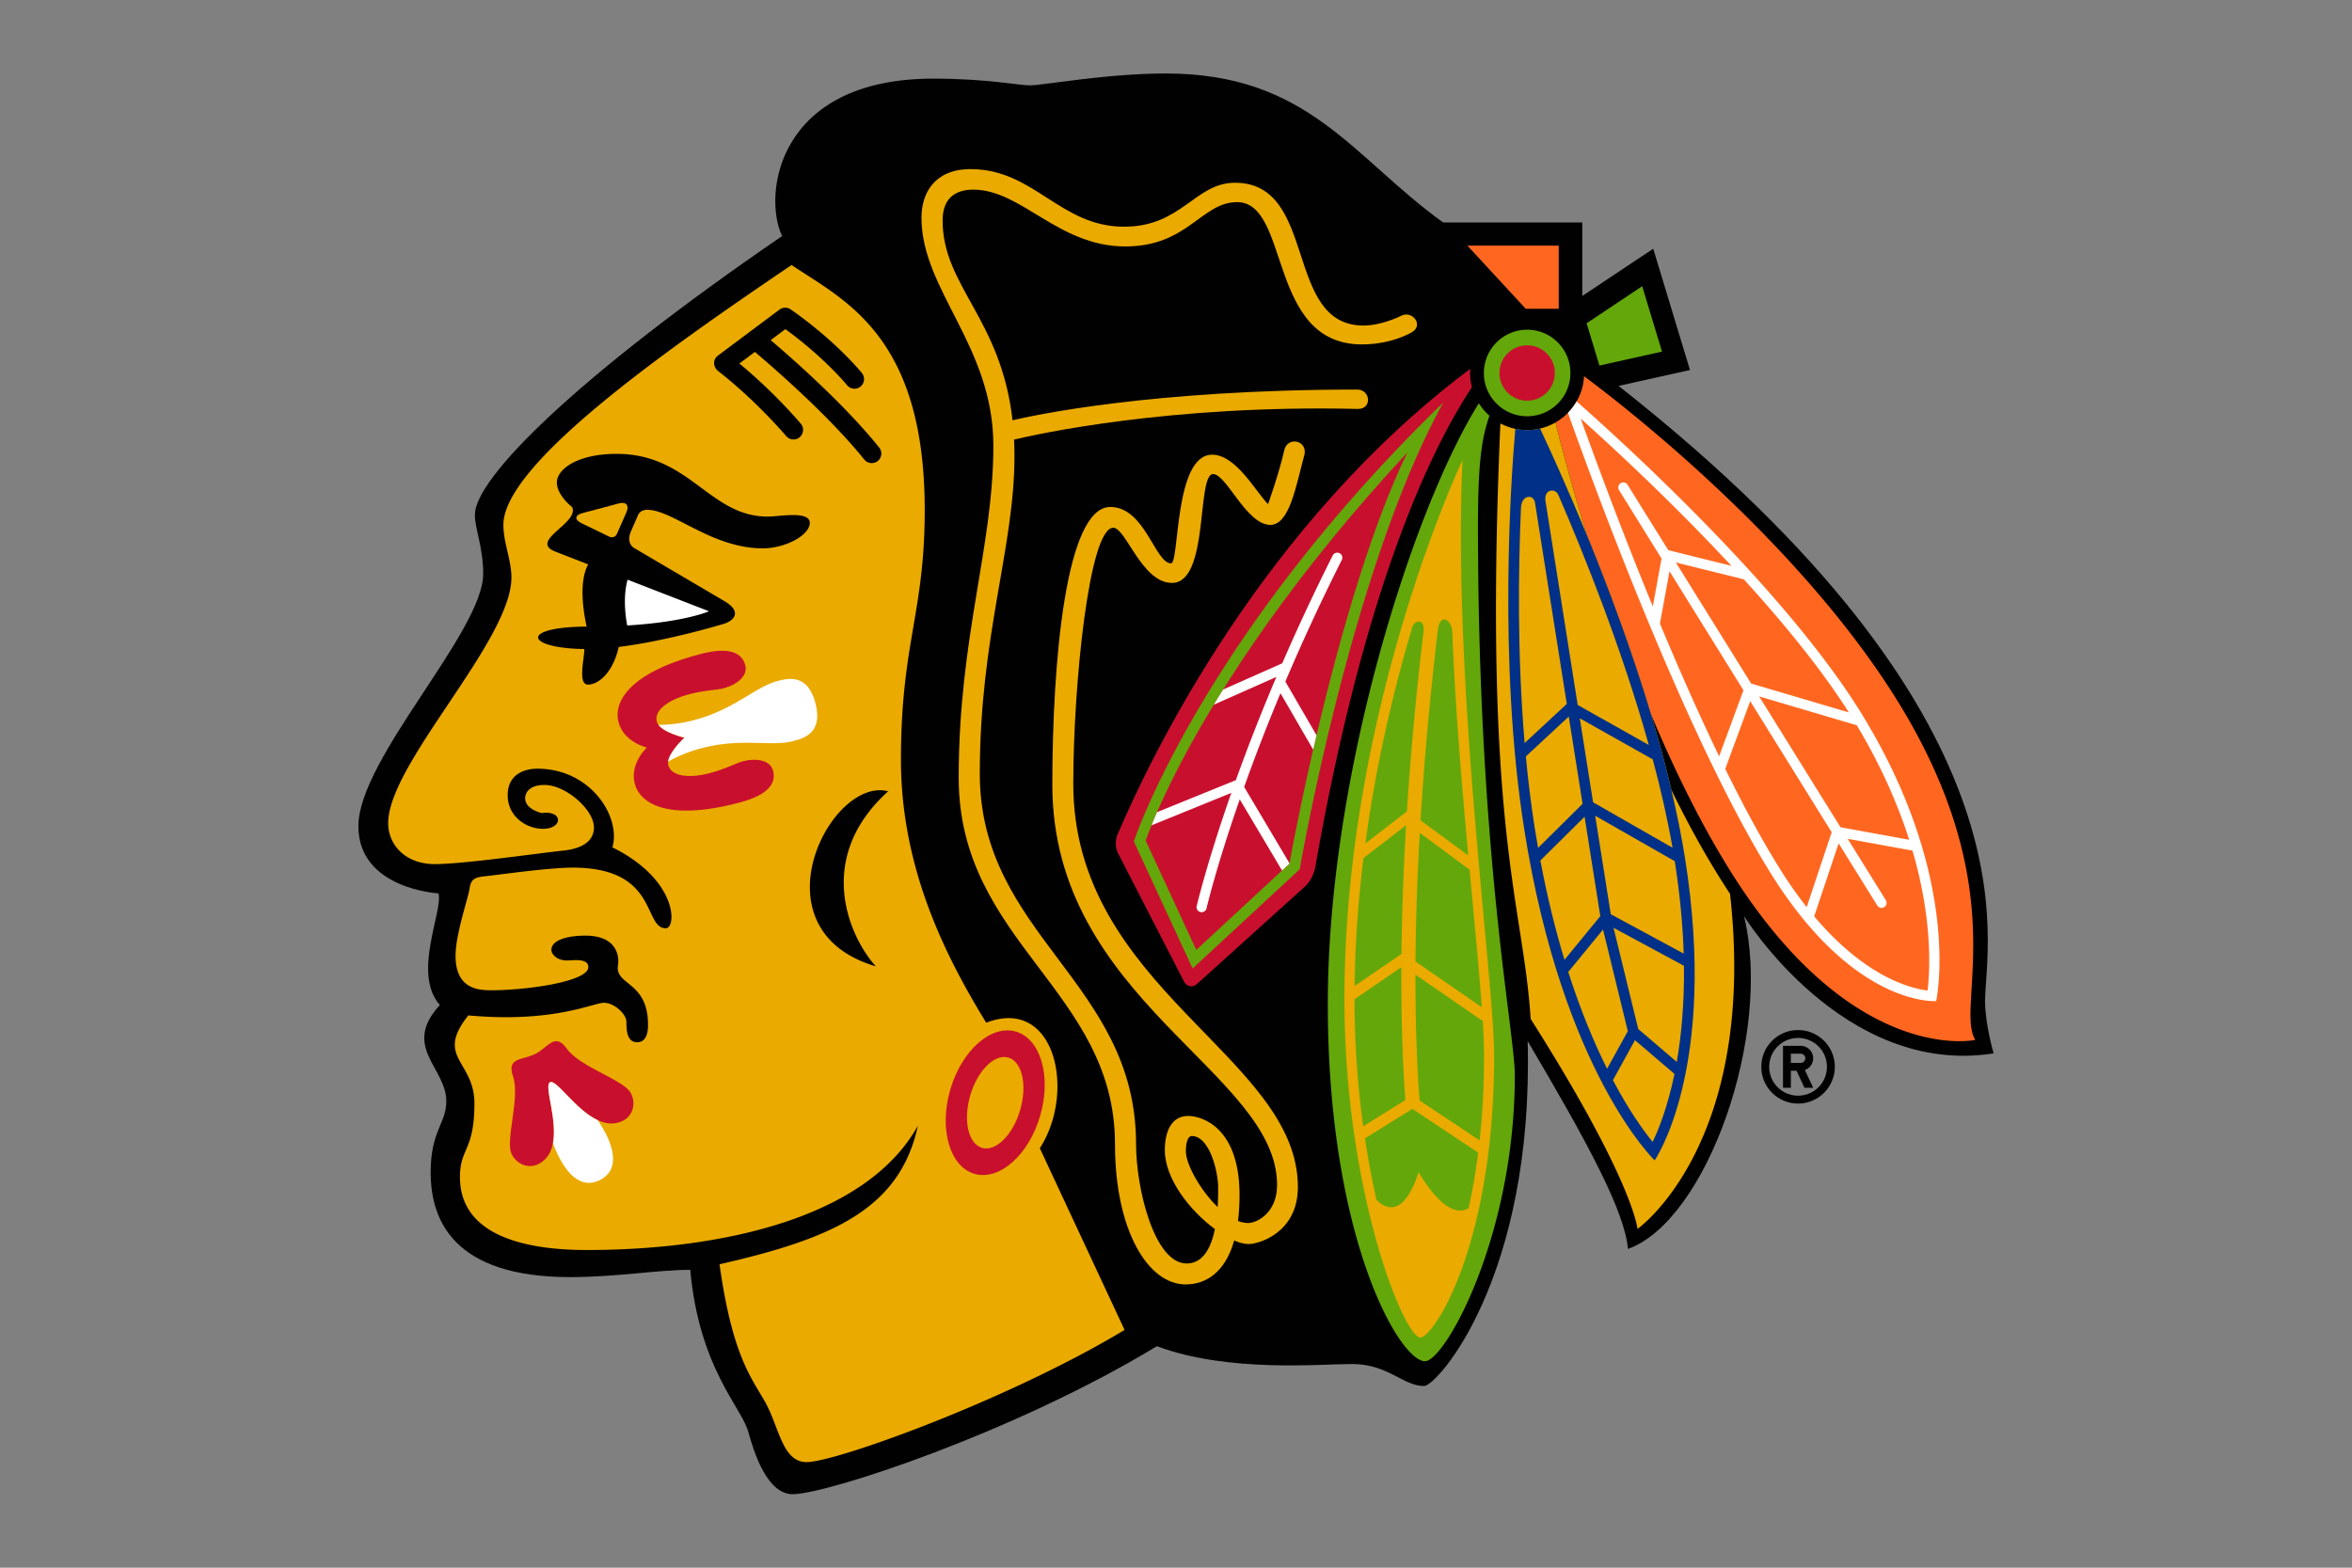 <svg xmlns="http://www.w3.org/2000/svg" viewBox="0 0 960 640" width="960" height="640" xml:space="preserve"><rect x="0" y="0" width="960" height="640" fill="#808080" stroke="none"/><path fill="#010101" d="M733.91 420.518c-8.282 0-15.005 6.714-15.005 15.001 0 8.278 6.723 15.001 15.005 15.001 8.281 0 14.995-6.723 14.995-15 0-8.288-6.714-15.002-14.995-15.002zm0 26.784a11.772 11.772 0 0 1-11.782-11.783c0-6.51 5.264-11.774 11.782-11.774 6.51 0 11.78 5.264 11.78 11.774 0 6.512-5.27 11.783-11.78 11.783zm6.163-15.26a5.085 5.085 0 0 0-5.09-5.082h-7.228v17.123h3.213v-6.954h2.306l3.246 6.954h3.554l-3.39-7.252a5.095 5.095 0 0 0 3.39-4.789zm-5.09 1.872h-4.015v-3.747h4.015c1.033 0 1.878.839 1.878 1.876a1.878 1.878 0 0 1-1.878 1.871z"/><path fill="#010101" d="M810.234 408.77c0-24.305 23.867-114.7-149.603-251.226l29.158-6.483-15.005-49.518-28.95 19.296V90.825h-56.807C552.032 64.17 534.196 30 475.784 30c-24.372 0-49.979 4.85-55.545 4.85-4.265 0-17.257-2.75-39.36-2.75-63.768 0-69.62 47.55-61.651 64.262-83.857 57.43-125.4 98.865-125.4 113.786 0 5.775 3.399 13.287 3.399 24.105 0 23.594-50.947 75.547-50.947 103.043 0 25.692 32.711 27.429 32.711 27.429 1.834 7.59-10.827 32.712.552 45.57-15.72 17.091 2.621 25.62 2.621 39.227 0 9.236-6.383 12.046-6.383 29.046 0 19.377 9.118 42.807 56.958 42.807 18.91 0 35.666-2.97 48.982-2.97 3.685 40.144 20.838 55.932 23.66 66.02 2.27 8.082 7.54 25.575 18.188 25.575 13.877 0 90.458-25.13 148.624-60.412 29.178 10.853 66.23 7.271 79.688 7.271 14.683 0 20.78 8.977 29.414 8.977 5.215 0 44.764-44.13 42.248-140.787 24.77 41.933 39.473 69.211 40.944 84.816 32.085-11.464 59.116-87.487 47.357-135.868 0 0 40.5 65.756 101.876 56.039 0 0-3.486-11.99-3.486-21.267z"/><g fill="#FF6720"><path d="M774.208 285.694c-40.518-65.17-111.334-119.972-127.652-132.108-.21 3.739-1.282 7.24-3.059 10.296a23.092 23.092 0 0 1-3.514 4.655 22.743 22.743 0 0 1-5.11 3.947c2.812 11.231 7.114 27.333 12.841 46.022 8.49 20.763 18.085 46.302 26.09 72.926 9.253 22.02 19.919 43.983 32.039 63.485 50.176 80.719 100.41 69.62 100.41 69.62-8.604-13.881 16.68-60.446-32.045-138.843zM636.212 100.275h-37.269l23.812 25.782h13.457z"/></g><path fill="#EAAA00" d="M706.146 364.919a251.339 251.339 0 0 1-4.663-7.295c-6.906-11.087-13.335-22.967-19.31-35.202-2.43-10.344-5.271-20.743-8.368-30.99-8.006-26.624-17.6-52.163-26.09-72.927-5.728-18.688-10.03-34.79-12.842-46.021a23.095 23.095 0 0 1-6.278 2.468c-1.7.395-3.448.628-5.251.628-1.663 0-3.288-.185-4.845-.514a23.717 23.717 0 0 1-6.098-2.216c-7.18 166.69 9.328 195.541 12.358 243.108 42.104 66.38 43.596 85.75 43.596 85.75s49.15-34.462 37.79-136.79z"/><path fill="#003087" d="M687.776 350.442c-1.443-9.194-3.361-18.58-5.604-28.02-2.43-10.344-5.27-20.743-8.368-30.99-8.005-26.624-17.6-52.163-26.09-72.926-8.338-20.321-15.558-36.007-19.119-43.553-1.7.394-3.448.627-5.252.627-1.662 0-3.287-.185-4.844-.513-1.577 17.964-7.246 94.648 3.676 163.712 15.642 99.072 53.198 134.929 53.198 134.929s25.975-37.423 12.403-123.266zm-.551 38.867-29.766-16.073c-.92-5.753-3.343-21.083-6.364-40.215l32.482 18.56c2.168 13.868 3.288 26.424 3.648 37.728zm-12.633-79.301c3.25 12.121 6.024 24.268 8.074 36.084l-32.425-18.55c-1.71-10.766-3.57-22.51-5.432-34.297l29.783 16.763zm-38.465-107.81c10.885 25.217 26.025 63.133 36.852 101.937l-29.026-16.333c-6.42-40.736-13.145-83.23-13.145-83.23-.77-4.892 4.066-5.557 5.32-2.375zm-15.328 5.128c.208-5.351 5.145-5.789 5.734-2.074l12.975 82.124-17.21 15.971c-3.048-35.927-2.582-71.08-1.5-96.021zm5.63 130.78c-1.519-9.66-2.706-19.482-3.637-29.304l17.524-16.283 5.632 35.642-18.161 17.988c-.465-2.64-.93-5.307-1.357-8.043zm2.29 13.19 18.054-17.874 6.413 40.585-14.626 17.846c-3.63-11.95-6.983-25.426-9.842-40.557zm11.378 45.497 14.208-17.315c2.356 9.668 9.803 40.165 10.116 41.495-.542.989-5.709 10.354-8.472 15.349-5.214-10.447-10.723-23.519-15.852-39.53zm34.439 69.407c-3.657-4.518-9.574-12.708-16.203-25.223l9.005-16.337 16.126 13.788c-2.791 13.488-6.458 22.644-8.928 27.772zm9.86-32.67-15.73-13.45c-1.593-6.495-7.903-32.37-10.076-41.314l28.741 15.519c.18 15.537-1.074 28.588-2.936 39.244z"/><path fill="#C8102E" d="M600.101 150.587c-84.616 63.302-130.15 157.716-143.93 190.032 0 0-1.834 3.8.293 7.94l26.803 52.136c1.121 2.174 3.524 2.622 5.338.976l44.089-39.814c3.04-2.743 4.019-7.163 4.019-7.163 20.089-114.968 47.26-171.196 64.064-196.67-.477-1.848-.763-3.76-.763-5.747 0-.576.059-1.136.087-1.69z"/><g fill="#64A70B"><path d="M670.283 116.853 647.6 131.975l5.224 17.267 25.55-5.689zM607.918 169.706a23.535 23.535 0 0 1-4.312-5.067c-27.125 43.458-61.642 152.175-61.642 245.28 0 95.205 29.14 145.791 39.674 145.791 8.12 0 36.653-51.02 36.653-116.671 0-17.905-15.046-89.89-15.046-225.02 0-29.002 2.222-36.748 4.673-44.313zM462.79 343.528l24 51.836 43.702-40.476s21.094-122.834 58.64-190.592c-99.065 96.17-126.342 179.232-126.342 179.232zm74.568-43.36c-.466 1.991-.921 3.947-1.369 5.866-5.869 25.572-9.316 44.465-9.659 46.404-.037.103-.037.15-.037.15l-3.01 2.792-35.002 32.428-20.637-44.585s.693-2.187 2.373-6.289a240.047 240.047 0 0 1 2.251-5.375c4.17-9.533 11.455-24.57 23.157-43.87a408.415 408.415 0 0 1 3.826-6.197c16.443-26.233 40.586-59.444 75.243-96.824-15.681 32.142-28.617 79.329-37.136 115.5zM623.343 134.606c-9.765 0-17.677 7.912-17.677 17.67 0 9.76 7.912 17.661 17.677 17.661 9.745 0 17.64-7.9 17.64-17.66 0-9.759-7.895-17.671-17.64-17.671z"/></g><path fill="#EAAA00" d="M596.939 187.847s-48.195 101.575-48.195 219.923c0 78.377 24.269 138.254 31.004 138.254 5.3 0 30.098-37.28 30.098-115.088 0-31.485-17.03-150.908-12.907-243.088zm-20.554 68.41c.855-3.116 5.253-3.943 4.654 1.356-3.21 27.15-5.376 51.712-6.781 73.633l-16.983 13.097c4.482-33.166 11.777-63.356 19.11-88.086zm-19.88 94.072 17.41-13.434c-1.176 19.797-1.736 37.319-1.9 52.546l-19.11 13.086c.21-17.892 1.54-35.409 3.6-52.198zm-3.647 57.615 19.12-13.09c-.114 24.673.79 42.845 1.643 54.233l-17.22 10.717a384.04 384.04 0 0 1-3.543-51.86zm46.598 85.214c-2.233 1.568-9.224 4.008-20.431-14.59-6.525 19.758-14.312 14.246-17.2 11.218-1.738-7.655-3.335-16.04-4.702-25.047l19.358-12.042 26.859 17.846a254.363 254.363 0 0 1-3.885 22.615zm6.277-62.222c0 12.606-.663 24.155-1.803 34.62l-24.515-16.298c-.816-10.731-1.718-27.925-1.682-51.363l27.469 18.958c.341 5.507.531 10.253.531 14.083zm-.912-19.737-27.067-18.681c.114-15.124.606-32.625 1.756-52.486l20.316 15.006c2.013 21.712 3.912 41.183 4.995 56.161zm-5.526-61.944-19.49-14.389c1.405-22.847 3.647-48.672 7.046-77.398.941-8.075 5.747-3.968 5.898.345 1.207 30.636 3.923 62.756 6.546 91.442z"/><path fill="#EAAA00" d="M554.274 166.946c5.908 0 5.139-7.907-.333-7.907-84.712 0-133.21 10.756-140.663 12.543-4.684-41.53-28.544-54.746-28.544-81.612 0-10.429 6.889-12.55 12.538-12.55 19.776 0 34.602 23.189 62.08 23.189 25.54 0 31.028-18.085 45.572-18.085 21.844 0 12.232 58.08 50.964 58.08 12.243 0 20.27-4.9 20.27-4.9 5.203-2.902.227-9.133-4.228-6.798 0 0-7.779 4-15.386 4-32.721 0-18.435-58.298-52.477-58.298-16.296 0-21.73 17.946-45.228 17.946-26.243 0-36.662-23.511-62.686-23.511-14.761 0-20.041 9.89-20.041 19.807 0 29.723 29.348 52.353 29.348 93.126 0 41.441-14.152 77.945-14.152 135.537 0 67.159 63.789 86.935 63.789 149.526 0 35.407 13.58 57.318 28.797 57.318 8.369 0 16.186-4.917 19.851-17.931 2.184.942 4.198 1.451 5.908 1.451 4.236 0 20.097-4.65 20.097-23.287 0-53.359-91.674-80.978-91.674-164.598 0-40.205 6.45-104.535 16.318-104.535 5.167 0 11.625 22.515 23.971 22.515 15.294 0 9.945-44.433 16.785-44.433 5.451 0 13.601 20.744 23.346 20.744 7.891 0 10.514-16.08 13.943-28.74 1.243-5.878-7.114-7.546-8.293-1.563-2.108 9.403-6.573 21.837-6.573 21.837-4.957-4.977-13.05-20.188-22.833-20.188-15.557 0-13.288 44.35-16.754 44.35-6.535 0-10.637-23.013-24.808-23.013-18.236 0-23.649 63.456-23.649 113.432 0 87.887 91.73 117.282 91.73 163.356 0 11.59-8.415 15.54-11.777 15.54-1.367 0-2.774-.306-4.17-.836.409-3.199.626-6.723.626-10.618 0-27.164-14.94-32.257-21.027-32.257-6.08 0-9.47 5.281-9.47 14.01 0 11.71 10.333 24.742 20.44 32.19-1.501 7.31-4.711 14.029-11.531 14.029-13.202 0-20.657-30.583-20.657-48.83 0-66.012-63.779-85.178-63.779-151.157 0-56.202 14.152-92.237 14.152-129.626 0-2.328-.057-4.554-.153-6.74 8.777-2.102 63.438-14.338 140.36-12.513zm-70.248 303.152c0-4.599 1.179-6.317 2.404-6.317 7.418 0 10.78 14.91 10.78 20.866 0 1.596.009 4.598-.209 8.133-7.18-6.946-12.975-17.61-12.975-22.682z"/><g fill="#EAAA00"><path d="M424.417 468.75c14.809-22.828 6.363-62.14-21.883-51.234-16.317-26.67-34.8-62.708-34.8-107.311 0-47.51 9.706-59.99 9.706-101.937 0-71.516-33.07-85.692-54.346-100.08-50.53 34.24-117.622 81.154-117.622 106.095 0 7.39 3.268 14.253 3.268 21.509 0 25.806-50.293 75.96-50.293 100.234 0 9.096 7.266 16.743 18.948 16.743 11.684 0 41.43-4.33 52.609-5.528 11.18-1.206 12.415-6.565 12.415-9.46 0-7.249-11.493-17.326-20.174-17.326-7.236 0-7.901 4.267-7.901 5.341 0 4.757 6.856 6.136 6.856 6.136 8.643-1.206 8.7 6.42.427 6.42-6.83 0-14.408-5.015-14.408-13.687 0-8.686 6.973-10.853 12.14-10.853 21.712 0 34.202 19.629 30.61 32.12 26.926 13.371 26.157 33.033 21.779 33.033-9.328 0-2.85-24.762-37.955-24.762-9.856 0-30.431 2.963-35.283 3.457-4.835.473-6.299 1.177-6.867 5.186-.588 3.99-5.7 18.466-5.7 27.371 0 13.185 8.776 14.06 14.42 14.06 14.758 0 39.776-3.543 39.776-9.461 0-3.78-6.346-2.707-8.682-2.707-4.406 0-6.409-2.743-6.409-4.319 0-3.918 6.335-5.825 13.931-5.825 12.576 0 13.896 8.177 13.262 12.018-1.398 8.46 12.26 6.42 12.26 24.37 0 1.992-.179 7.144-4.454 7.144-4.313 0-4.37-5.377-4.37-8.39 0-3.03-4.919-7.719-9.118-7.719-4.464 0-20.61 8.338-55.41 5.147-13.715 17.227 2.488 18.472 2.488 35.89 0 19.513-5.906 18.17-5.906 30.073 0 23.637 25.927 29.812 51.752 29.812 53.56 0 113.909-12.468 135.167-50.765-7.315 33.898-34.593 46.053-80.962 56.58 5.243 37.536 13.033 46.252 18.693 56.38 5.67 10.116 6.894 24.39 16.859 24.39 11.939 0 82.375-25.407 129.77-53.958l-34.593-74.188zM293.052 145.162l25.104-18.764a3.953 3.953 0 0 1 4.596-.076c18.407 12.871 28.637 25.463 29.064 25.996a3.916 3.916 0 0 1-6.107 4.905c-.086-.113-9.146-11.221-25.142-22.842-1.197.873-3.41 2.546-6.001 4.483 7.891 6.68 29.747 25.769 44.278 43.823a3.918 3.918 0 0 1-.569 5.51c-1.71 1.353-4.161 1.083-5.51-.594-14.901-18.501-38.562-38.799-44.648-43.928-2.394 1.79-4.665 3.486-6.338 4.734 14.324 11.811 24.628 24.02 25.094 24.577 1.654 1.904.8 4.501-.482 5.513a3.9 3.9 0 0 1-5.5-.475c-.124-.151-12.214-14.46-27.896-26.641-1.804-1.528-2.27-4.492.057-6.221zm-53.047 134.32c-4.293 0-1.462-10.577-1.5-14.513-23.972-.347-26.64-8.948.95-9.18-.817-3.566-3.677-17.746.646-25.378l-13.468-5.233c-10.96-4.39 9.916-11.621 6.895-18.16 0 0-6.23-4.74-6.23-10.078 0-5.333 8.32-11.655 24.38-11.655 29.967 0 37.803 25.613 61.709 25.613 4.644 0 17.134-2.527 17.134 2.564 0 5.09-10.077 10.4-19.156 10.4-20.906 0-36.692-15.737-47.215-15.737-.978 0-2.981.331-3.781 2.282l-2.83 6.516c-2.1 4.788 1.103 6.687 1.103 6.687l36.965 21.746c7.75 4.562 3.648 8.21-.285 9.36 0 0-22.68 6.92-42.787 9.399-2.186 10.053-8 15.366-12.53 15.366zm117.491 115.03c-50.73-15.007-18.485-77.717 5.004-71.465-30.743 27.886-15.235 60.257-5.004 71.465z"/><path d="m252.704 205.489-14.978 3.985c-3.153.835-3.324 2.693-.399 4.112l11.398 5.524c1.18.58 2.565.06 3.076-1.14l3.933-8.962c1.179-2.699-.198-4.279-3.03-3.52z"/></g><g fill="#C8102E"><path d="M414.654 421.144c-10.124-2.953-22.111 7.655-26.795 23.7-4.662 16.028-.237 31.428 9.888 34.37 10.144 2.946 22.15-7.654 26.812-23.696 4.665-16.044.24-31.421-9.905-34.374zm1.748 31.998c-2.964 10.173-9.935 17.108-15.559 15.462-5.632-1.622-7.786-11.218-4.825-21.396 2.965-10.175 9.936-17.097 15.55-15.464 5.632 1.635 7.796 11.226 4.834 21.398zM231.42 428.193c-4.9-6.917-7.609-.657-12.86 2.032-5.242 2.696-11.902 1.234-9.155 9.249 2.97 8.635-3.324 26.31-.552 31.724 2.186 4.293 7.029 6.021 10.96 4.01 3.525-1.816 5.207-4.94 5.888-8.578 1.872-9.86-3.78-23.48-1.195-24.8 2.602-1.33 10.342 11.216 19.432 15.456 3.344 1.557 6.877 2.02 10.4.227 3.932-2.016 5.366-6.953 3.164-11.236-2.774-5.414-20.801-10.641-26.082-18.084zM303.091 310.824c-2.689.715-6.857 3.094-13.639 4.878-6.763 1.786-15.31 1.834-16.678-3.343-.116-.45-.116-.934-.057-1.438.542-4.175 6.676-9.78 6.676-9.78s-8.102-1.847-10.626-5.232c-.305-.393-.552-.821-.676-1.278-1.368-5.161 6.107-9.346 12.87-11.13 6.78-1.783 11.597-1.772 14.266-2.474 5.49-1.445 10.125-5.05 8.965-9.433-2.127-8.054-12.668-6.073-18.501-4.536-28.97 7.637-35.39 19.529-33.233 27.754 2.175 8.23 11.578 10.372 11.578 10.372s-7.123 6.5-4.958 14.731c2.166 8.223 13.62 15.404 42.59 7.77 5.83-1.54 15.994-5.015 13.865-13.074-1.158-4.378-6.953-5.234-12.442-3.787zM623.343 140.97c-6.25 0-11.321 5.052-11.321 11.307 0 6.25 5.072 11.302 11.321 11.302 6.232 0 11.292-5.052 11.292-11.302 0-6.255-5.06-11.308-11.292-11.308z"/></g><g fill="#FFF"><path d="M256.154 236.653c-2.092 7.588-.618 16.358-.135 18.69 23.689-1.42 33.357-5.798 33.357-5.798l-33.222-12.892zM224.506 441.831c-2.586 1.32 3.066 14.94 1.195 24.799 1.578 4.454 8.15 20.752 19.225 15.074 11.093-5.68 1.729-20.534-.988-24.418-9.09-4.24-16.83-16.785-19.432-15.455zM317.348 278.034c-9.156 2.408-17.504 11.578-34.145 15.97-6.079 1.607-11.255 1.905-14.436 1.905 2.524 3.385 10.626 5.233 10.626 5.233s-6.134 5.604-6.676 9.78c2.773-1.574 7.428-3.853 13.534-5.453 16.611-4.39 28.39-.514 37.566-2.939 4.273-1.136 12.213-3.33 9.003-15.482-3.21-12.148-11.188-10.149-15.472-9.014zM546.752 225.842a2.067 2.067 0 0 0-2.774.908 839.417 839.417 0 0 0-20.621 44.046l-24.105 10.695c-1.32 2.11-2.61 4.175-3.827 6.198l25.54-11.327c-6.64 15.606-12.11 29.8-16.535 42.138l-32.162 13.059a240.52 240.52 0 0 0-2.251 5.375l32.569-13.24c-9.983 28.474-14.056 45.875-14.134 46.2a2.032 2.032 0 0 0 1.54 2.449c1.103.264 2.222-.417 2.469-1.52.076-.323 3.99-17.037 13.563-44.486l17.259 29.043 3.01-2.792s0-.047.037-.15l-18.51-31.173A768.921 768.921 0 0 1 522.647 283l13.342 23.033c.448-1.919.904-3.875 1.37-5.865l-12.72-21.921a840.817 840.817 0 0 1 23.024-49.636 2.053 2.053 0 0 0-.911-2.77zM759.192 290.348c-32.045-51.565-100.174-112.83-115.695-126.466a23.092 23.092 0 0 1-3.514 4.655c9.821 27.71 47.756 131.641 82.688 187.85 34.176 54.973 67.607 52.297 67.607 52.297s11.218-50.284-31.086-118.336zm20.07 52.486-28.038-5.118-33.206-53.408 39.854 11.776c10.143 16.94 16.906 32.701 21.39 46.75zm-24.639-52.002-39.872-11.782-30.736-49.427 27.753 6.886c16.082 17.662 31.619 36.581 42.855 54.323zM645.19 170.897c12.127 10.853 36.983 33.733 61.508 60.102l-25.778-6.4-16.603-26.695a2.045 2.045 0 0 0-2.83-.655 2.047 2.047 0 0 0-.654 2.836l17.352 27.933-3.572 19.536c-13.277-32.296-23.99-61.502-29.423-76.657zm32.33 83.677 3.913-21.356 30.184 48.587-9.925 26.945c-8.462-17.541-16.668-36.211-24.172-54.176zm48.668 99.639c-7.315-11.738-14.74-25.56-21.998-40.332l10.182-27.63 33.262 53.506-10.21 30.555c-3.715-4.692-7.475-10.03-11.236-16.099zm60.578 50.167c-7.2-.903-25.55-5.69-46.283-30.288l9.981-29.796 15.766 25.369a2.06 2.06 0 0 0 2.832.665c.967-.608 1.273-1.882.655-2.842l-15.559-25.052 26.453 4.831c8.34 28.608 7.104 49.37 6.155 57.113z"/></g></svg>
